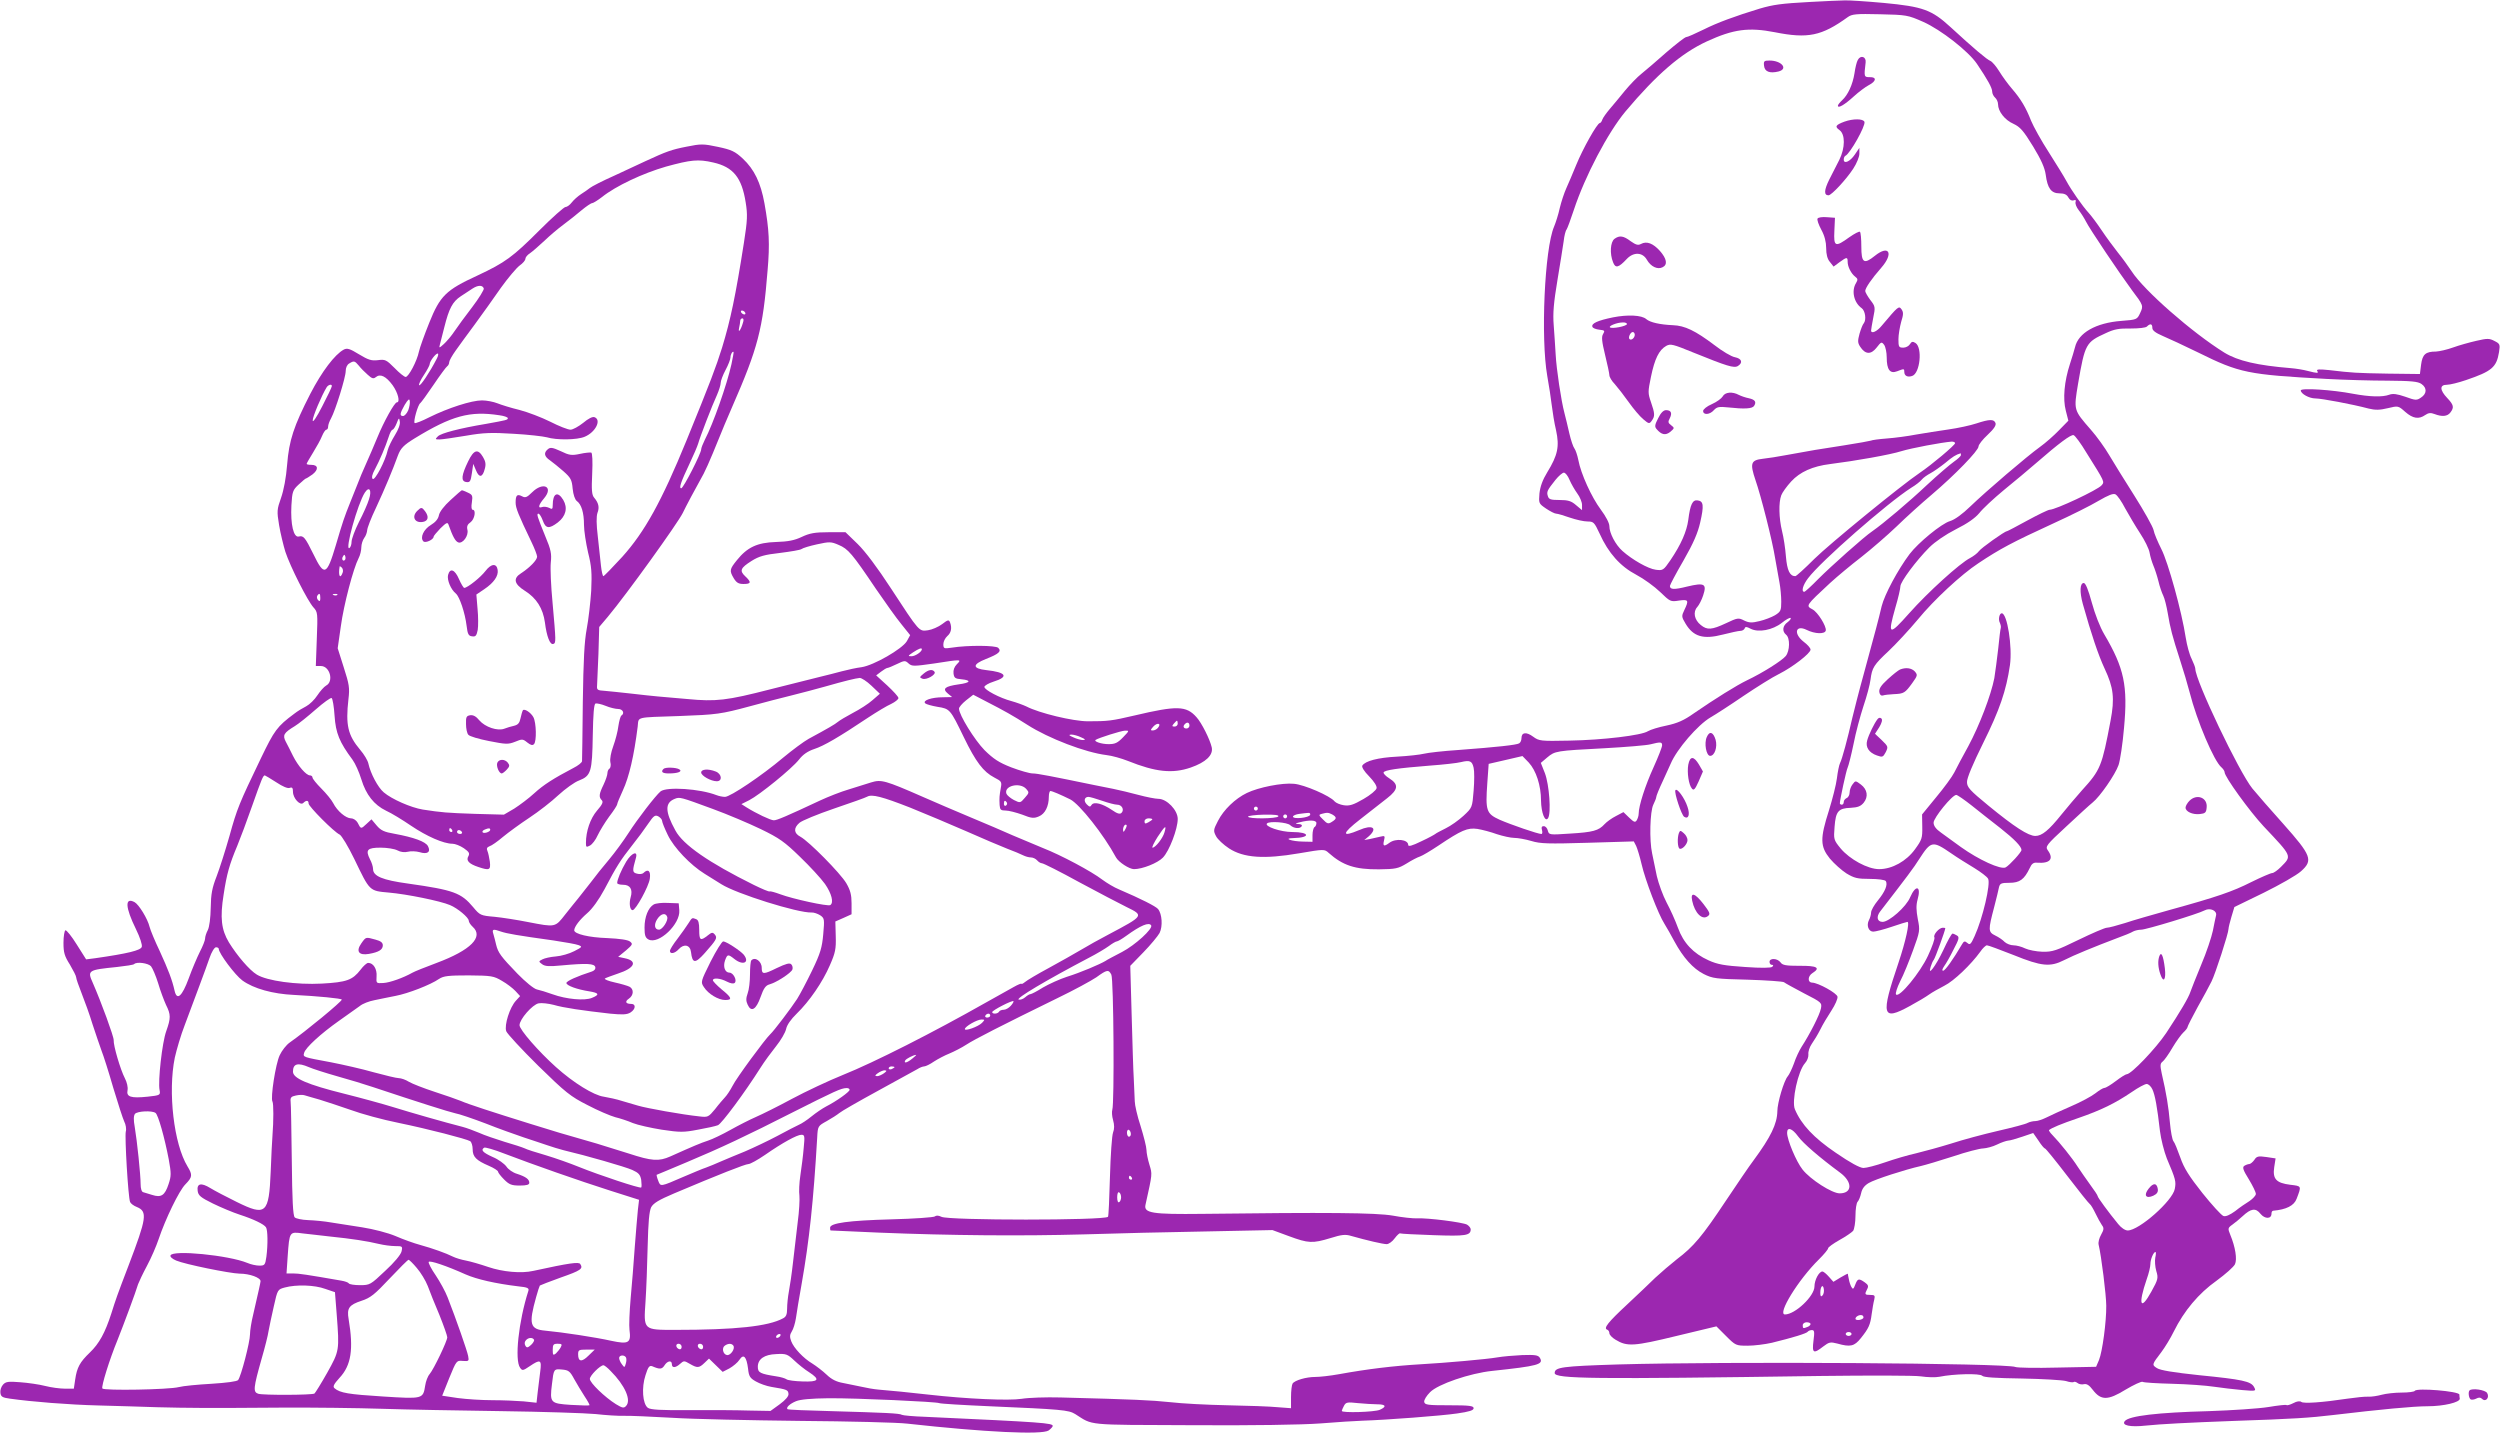 <?xml version="1.0" standalone="no"?>
<!DOCTYPE svg PUBLIC "-//W3C//DTD SVG 20010904//EN"
 "http://www.w3.org/TR/2001/REC-SVG-20010904/DTD/svg10.dtd">
<svg version="1.0" xmlns="http://www.w3.org/2000/svg"
 width="1280pt" height="734pt" viewBox="0 0 1280 734"
 preserveAspectRatio="xMidYMid meet">
<g transform="translate(0,734) scale(0.1,-0.1)"
fill="#9c27b0" stroke="none">
<path d="M9267 7330 c-149 -8 -188 -14 -257 -34 -128 -39 -217 -72 -287 -107
-43 -21 -83 -39 -90 -39 -6 0 -51 -35 -100 -77 -48 -43 -106 -92 -128 -110
-22 -17 -60 -57 -85 -87 -25 -31 -60 -73 -78 -94 -17 -20 -35 -45 -38 -54 -3
-10 -9 -18 -13 -18 -13 0 -87 -131 -121 -215 -18 -44 -41 -98 -51 -120 -10
-22 -25 -67 -33 -100 -7 -33 -21 -76 -29 -95 -49 -114 -69 -571 -35 -765 9
-49 19 -117 23 -150 4 -33 13 -91 22 -128 18 -83 9 -127 -45 -215 -24 -39 -36
-73 -40 -108 -4 -51 -4 -52 34 -78 21 -14 44 -26 52 -26 7 0 38 -9 69 -20 32
-11 72 -20 91 -20 31 0 35 -4 62 -62 45 -100 106 -168 188 -211 38 -20 93 -60
122 -88 51 -49 53 -51 96 -44 49 7 52 2 28 -48 -15 -31 -15 -35 6 -70 40 -67
91 -82 191 -56 40 10 80 19 90 19 10 0 19 6 22 13 3 9 9 9 30 -2 40 -21 113
-7 160 30 21 17 41 28 45 25 3 -4 -4 -13 -16 -22 -25 -18 -29 -46 -7 -64 21
-17 19 -83 -2 -109 -20 -24 -120 -87 -198 -124 -54 -26 -163 -94 -272 -169
-52 -37 -85 -51 -141 -63 -40 -8 -82 -21 -95 -29 -32 -21 -230 -45 -404 -48
-145 -3 -153 -2 -183 20 -35 26 -60 23 -60 -7 0 -11 -5 -23 -12 -27 -13 -8
-110 -19 -312 -34 -76 -5 -155 -14 -175 -19 -20 -5 -82 -12 -138 -15 -98 -5
-163 -22 -178 -46 -4 -7 9 -29 35 -55 25 -26 41 -50 38 -61 -2 -10 -32 -35
-67 -55 -52 -30 -71 -36 -100 -32 -20 3 -41 12 -48 20 -22 28 -156 86 -208 90
-60 6 -181 -18 -241 -47 -60 -29 -119 -86 -148 -143 -24 -46 -24 -51 -10 -78
8 -16 38 -44 67 -63 74 -48 178 -56 358 -25 129 22 130 22 152 2 72 -64 135
-85 257 -84 86 1 99 4 142 30 25 16 56 32 69 36 12 4 54 29 93 55 119 80 150
93 200 86 25 -4 70 -16 100 -27 31 -10 71 -19 89 -19 18 0 58 -7 88 -16 46
-14 87 -15 289 -9 l235 7 12 -23 c6 -13 19 -55 28 -94 19 -82 85 -255 117
-305 12 -19 35 -60 51 -90 45 -83 95 -139 150 -167 46 -23 62 -25 225 -29 97
-3 181 -9 186 -13 6 -5 52 -30 103 -57 90 -46 92 -48 86 -78 -6 -32 -58 -133
-99 -196 -12 -19 -30 -57 -39 -85 -10 -27 -24 -57 -32 -66 -19 -22 -53 -135
-53 -179 -1 -64 -34 -132 -121 -250 -23 -30 -87 -125 -144 -210 -119 -179
-164 -233 -249 -297 -33 -26 -83 -69 -111 -95 -27 -27 -92 -88 -143 -136 -98
-91 -124 -123 -103 -130 6 -2 11 -10 11 -18 0 -8 14 -23 31 -33 60 -37 95 -34
313 19 l204 49 49 -49 c49 -49 51 -50 111 -50 33 0 89 7 124 15 106 26 179 48
184 57 3 4 12 8 21 8 13 0 14 -9 8 -55 -8 -64 0 -68 50 -29 30 23 37 24 72 15
67 -19 87 -14 120 27 41 51 49 69 56 124 4 27 9 59 13 73 5 22 3 25 -20 25
-29 0 -30 3 -16 30 8 15 5 22 -12 34 -31 22 -37 20 -49 -11 -9 -24 -12 -26
-20 -12 -5 9 -11 27 -13 40 -3 13 -5 25 -5 27 -1 2 -17 -7 -38 -19 l-36 -22
-23 26 c-13 15 -28 27 -33 27 -18 0 -41 -44 -41 -77 0 -49 -99 -143 -151 -143
-41 0 68 178 174 282 26 26 47 51 47 57 0 5 26 24 58 42 31 17 63 39 70 47 6
9 12 43 12 77 0 34 5 66 11 72 6 6 14 26 18 44 5 23 17 39 39 52 32 19 187 69
267 87 22 5 96 27 164 49 68 23 138 41 155 41 17 1 49 9 71 20 22 11 47 19 56
20 9 0 41 9 73 20 l56 19 27 -39 c14 -22 29 -40 33 -40 4 0 55 -63 114 -140
58 -76 111 -142 116 -145 5 -3 18 -25 29 -48 11 -23 26 -50 33 -60 11 -14 10
-23 -4 -48 -10 -17 -16 -40 -13 -52 14 -58 39 -259 39 -312 1 -83 -20 -236
-37 -278 l-15 -35 -198 -4 c-110 -3 -206 -1 -215 3 -41 20 -1484 29 -2035 13
-286 -9 -324 -14 -324 -44 0 -30 200 -32 1360 -15 250 3 482 3 515 -2 33 -5
76 -6 95 -2 73 15 208 18 219 5 7 -8 67 -12 203 -14 106 -2 208 -8 226 -13 18
-6 36 -8 39 -5 4 3 12 1 20 -5 7 -6 22 -9 33 -6 14 3 27 -5 45 -29 42 -55 77
-55 168 1 42 25 81 43 87 40 6 -4 75 -8 153 -10 78 -2 174 -9 212 -15 39 -6
103 -13 144 -17 72 -6 73 -6 62 15 -16 30 -60 39 -281 61 -132 14 -199 25
-216 36 -27 17 -27 18 22 82 18 24 47 71 64 106 52 105 127 195 219 260 45 33
87 70 94 84 12 26 2 88 -24 151 -13 32 -13 35 11 52 14 10 37 29 52 43 43 40
67 44 92 12 22 -27 56 -27 56 1 0 8 3 14 8 15 68 6 108 26 121 62 25 66 26 64
-33 71 -72 9 -91 30 -82 90 l7 45 -47 7 c-42 6 -50 4 -62 -15 -8 -11 -20 -21
-26 -21 -6 0 -17 -4 -25 -9 -11 -7 -7 -21 23 -69 20 -33 36 -66 36 -75 0 -8
-15 -24 -32 -36 -18 -11 -52 -34 -74 -52 -28 -20 -48 -29 -60 -25 -11 4 -59
57 -108 118 -68 86 -94 127 -113 182 -14 39 -29 77 -35 83 -6 7 -14 50 -18 95
-7 80 -18 149 -42 252 -9 42 -8 51 5 61 8 6 31 38 50 71 19 32 45 68 56 78 12
11 21 23 21 27 0 4 23 50 51 101 29 51 61 111 72 133 20 40 87 247 87 269 0 7
7 35 15 62 l15 50 150 73 c83 41 169 90 191 110 63 56 54 80 -90 242 -64 71
-135 153 -159 182 -68 84 -292 553 -292 613 0 7 -9 30 -19 51 -11 21 -24 70
-30 108 -20 132 -90 386 -125 454 -18 36 -37 80 -40 98 -4 17 -48 96 -98 175
-50 79 -108 172 -129 208 -21 36 -63 95 -94 130 -89 102 -88 99 -65 237 35
203 40 211 141 257 44 21 69 25 127 24 44 0 78 4 84 10 17 17 28 15 28 -7 0
-13 16 -25 53 -41 28 -12 111 -50 182 -85 212 -105 254 -113 655 -135 91 -5
233 -9 315 -9 119 -1 155 -4 173 -17 29 -20 28 -50 -3 -70 -22 -15 -28 -14
-81 5 -41 14 -62 17 -81 10 -35 -13 -100 -11 -186 5 -103 20 -267 31 -267 17
0 -17 43 -41 75 -41 31 0 191 -30 273 -52 33 -8 56 -8 97 2 54 13 54 13 90
-19 39 -34 69 -39 102 -16 16 11 28 13 48 5 39 -15 66 -12 81 8 20 26 17 39
-16 74 -39 41 -40 68 -2 68 16 0 60 11 98 24 132 45 156 65 169 143 6 39 5 43
-23 57 -26 14 -37 14 -93 1 -35 -8 -89 -23 -119 -34 -30 -11 -70 -20 -88 -21
-53 0 -69 -14 -76 -67 l-6 -48 -163 2 c-166 3 -182 4 -301 18 -50 5 -67 5 -62
-4 9 -13 2 -13 -49 0 -22 6 -60 12 -85 14 -172 14 -272 37 -342 80 -164 102
-411 318 -474 416 -16 24 -47 67 -69 94 -22 28 -60 79 -84 115 -24 36 -54 76
-67 90 -32 35 -90 118 -114 163 -11 21 -52 87 -90 147 -39 60 -79 133 -91 162
-26 67 -53 112 -98 164 -20 23 -49 63 -65 89 -16 26 -36 49 -45 53 -17 6 -89
67 -204 173 -97 89 -141 105 -342 124 -88 8 -178 14 -200 13 -22 0 -102 -4
-178 -8z m580 -102 c90 -40 231 -150 275 -215 54 -80 78 -123 78 -142 0 -10 7
-24 15 -31 8 -7 15 -22 15 -34 0 -36 35 -81 79 -100 34 -16 51 -35 100 -115
42 -69 60 -110 65 -145 9 -70 28 -96 71 -96 24 0 37 -6 45 -21 7 -13 17 -18
27 -15 10 4 13 2 10 -8 -3 -8 4 -27 16 -42 12 -15 29 -42 37 -58 18 -37 173
-267 235 -351 60 -79 60 -81 42 -119 -15 -32 -17 -33 -96 -39 -130 -10 -220
-61 -237 -135 -4 -15 -15 -53 -26 -86 -29 -89 -37 -178 -21 -239 l13 -51 -48
-49 c-26 -27 -69 -65 -97 -85 -68 -49 -275 -226 -356 -304 -41 -40 -81 -69
-105 -76 -44 -13 -163 -111 -207 -169 -60 -80 -128 -207 -143 -267 -17 -73
-30 -120 -90 -341 -26 -93 -52 -197 -60 -230 -24 -106 -53 -214 -63 -232 -5
-10 -12 -45 -16 -78 -4 -33 -23 -107 -41 -165 -46 -144 -45 -184 5 -246 22
-26 60 -60 85 -76 40 -24 56 -28 120 -28 42 0 78 -5 81 -11 12 -18 -4 -55 -40
-99 -19 -23 -35 -51 -35 -62 0 -10 -5 -28 -11 -39 -14 -27 -2 -59 22 -59 11 0
54 11 95 25 41 14 77 25 80 25 13 0 -9 -100 -46 -210 -92 -271 -84 -299 58
-221 39 21 84 48 99 59 15 11 51 31 78 45 49 24 137 109 184 174 12 18 28 33
34 33 7 0 68 -23 137 -50 143 -58 187 -62 258 -26 51 26 156 69 267 111 39 14
78 30 87 36 10 5 28 9 41 9 25 0 292 81 325 99 28 15 65 -2 58 -27 -2 -9 -10
-44 -16 -77 -7 -33 -33 -112 -60 -175 -26 -63 -51 -126 -55 -138 -9 -29 -52
-102 -124 -211 -53 -79 -179 -211 -202 -211 -6 0 -31 -16 -56 -35 -25 -19 -51
-35 -58 -35 -7 0 -28 -13 -47 -28 -19 -15 -75 -45 -124 -66 -49 -21 -105 -47
-125 -57 -20 -10 -46 -19 -58 -19 -12 0 -29 -4 -39 -9 -9 -6 -78 -24 -152 -41
-74 -17 -182 -46 -240 -65 -58 -18 -139 -40 -180 -50 -41 -9 -112 -30 -158
-46 -46 -16 -96 -29 -111 -29 -18 0 -68 27 -142 78 -112 76 -176 144 -209 222
-18 41 16 198 52 237 11 12 18 31 17 45 -2 13 6 37 17 53 12 17 32 50 44 74
12 25 38 68 57 97 19 29 33 61 31 71 -3 18 -98 71 -130 72 -24 1 -23 33 2 49
43 27 23 38 -66 37 -70 0 -88 3 -98 18 -16 21 -56 23 -56 2 0 -8 5 -15 12 -15
8 0 9 -3 2 -10 -6 -6 -55 -7 -139 -1 -105 7 -141 13 -187 34 -78 35 -129 89
-157 167 -13 36 -39 94 -58 129 -19 36 -41 97 -50 135 -8 39 -19 91 -24 116
-15 67 -11 216 6 250 8 16 15 34 15 39 0 6 15 43 34 83 18 40 36 80 40 88 31
74 139 199 204 237 26 15 102 64 169 110 67 45 148 96 181 112 70 35 162 106
162 125 0 8 -16 26 -35 40 -54 42 -42 89 15 61 42 -21 94 -23 98 -3 4 21 -41
94 -68 108 -35 19 -36 18 90 135 36 33 108 93 160 133 52 41 133 111 180 156
47 46 128 119 180 163 119 101 240 226 240 247 0 9 21 36 47 60 32 30 44 48
40 60 -8 21 -31 20 -98 -2 -30 -10 -94 -24 -144 -31 -49 -7 -124 -19 -165 -26
-41 -8 -108 -17 -149 -20 -40 -3 -77 -8 -82 -11 -5 -2 -66 -13 -136 -24 -126
-19 -172 -27 -303 -51 -36 -7 -87 -15 -115 -18 -61 -7 -66 -23 -37 -109 28
-80 87 -312 101 -402 7 -41 17 -97 22 -123 5 -26 9 -70 9 -98 0 -45 -3 -51
-32 -69 -17 -10 -53 -24 -79 -30 -40 -10 -54 -9 -79 3 -29 15 -34 14 -93 -14
-73 -34 -96 -36 -129 -9 -33 26 -41 67 -18 92 9 10 23 37 30 59 20 60 7 67
-81 46 -68 -17 -89 -16 -89 3 0 5 31 64 70 131 51 89 73 141 85 194 20 88 17
109 -13 113 -26 4 -38 -20 -48 -100 -8 -59 -37 -126 -92 -207 -35 -51 -38 -53
-75 -48 -39 5 -121 52 -170 96 -36 32 -67 92 -67 127 0 16 -18 50 -44 85 -47
63 -102 183 -115 254 -5 25 -14 51 -20 59 -6 7 -18 42 -26 77 -8 35 -19 82
-25 104 -17 64 -41 224 -45 300 -2 39 -7 106 -10 150 -5 61 0 116 19 230 14
83 28 173 32 200 3 28 10 55 15 60 4 6 21 51 37 100 57 173 174 396 265 505
159 189 284 297 416 358 137 63 214 73 348 47 170 -34 240 -19 373 77 22 16
43 18 165 15 136 -3 143 -4 222 -39z m835 -2205 c96 -153 94 -149 78 -168 -19
-23 -236 -125 -266 -125 -7 0 -59 -25 -114 -55 -55 -30 -102 -55 -105 -55 -11
0 -132 -86 -143 -102 -7 -10 -28 -26 -45 -35 -53 -27 -216 -175 -312 -283
-104 -117 -111 -114 -71 28 15 50 26 99 26 110 0 23 81 132 148 199 29 29 83
66 136 93 60 30 98 57 120 83 17 22 74 75 126 118 52 42 127 105 165 138 116
101 179 148 192 143 7 -2 37 -42 65 -89z m-672 48 c0 -10 -120 -111 -181 -152
-95 -64 -462 -364 -540 -441 -49 -49 -92 -88 -97 -88 -28 0 -42 29 -48 100 -3
41 -12 100 -20 131 -16 66 -18 146 -4 183 5 14 28 46 51 71 45 49 110 78 199
89 128 16 309 48 365 66 52 16 207 45 258 49 9 0 17 -3 17 -8z m30 -61 c0 -5
-16 -20 -36 -34 -20 -14 -82 -67 -138 -119 -91 -86 -225 -199 -280 -237 -42
-28 -212 -180 -276 -244 -35 -36 -68 -66 -72 -66 -17 0 -7 35 19 69 65 87 408
387 529 464 22 13 46 32 53 41 8 10 28 24 45 33 17 9 51 33 76 53 38 32 54 42
78 49 1 1 2 -3 2 -9z m-2004 -127 c9 -21 27 -52 40 -70 13 -17 24 -44 24 -58
l0 -27 -31 26 c-24 21 -41 26 -84 26 -45 0 -55 3 -60 20 -7 22 -4 29 39 83 16
20 36 37 43 37 8 0 21 -17 29 -37z m2845 -146 c19 -34 53 -92 76 -127 24 -36
46 -81 49 -100 3 -19 12 -48 19 -65 7 -16 19 -52 26 -80 6 -27 18 -61 25 -75
7 -14 17 -55 23 -90 13 -78 23 -116 63 -240 17 -52 39 -126 49 -165 37 -146
125 -353 163 -384 9 -8 16 -19 16 -25 0 -23 128 -200 200 -277 148 -157 145
-150 88 -208 -17 -17 -37 -31 -44 -31 -8 0 -56 -21 -107 -46 -97 -49 -175 -76
-422 -144 -82 -23 -184 -52 -225 -66 -42 -13 -83 -24 -93 -24 -10 0 -75 -28
-145 -62 -113 -55 -133 -62 -184 -61 -32 1 -72 9 -89 17 -18 9 -45 16 -60 16
-15 0 -35 8 -45 17 -9 10 -31 25 -48 33 -37 18 -37 28 -6 145 11 44 23 90 25
103 5 19 12 22 53 22 53 0 76 17 104 75 10 23 20 30 38 28 66 -5 87 19 55 63
-14 20 -9 27 95 123 60 56 120 111 134 122 37 29 116 143 133 192 8 23 21 108
28 190 20 216 1 306 -101 479 -22 37 -48 104 -64 163 -18 66 -32 100 -41 100
-20 0 -22 -45 -5 -107 44 -157 79 -261 112 -332 45 -96 52 -151 30 -266 -44
-233 -51 -252 -146 -356 -30 -34 -77 -89 -105 -124 -65 -81 -100 -110 -134
-110 -36 0 -107 46 -240 155 -95 78 -110 94 -110 121 -1 19 30 93 83 200 84
169 118 268 137 399 13 93 -14 265 -42 265 -12 0 -19 -31 -10 -48 4 -9 7 -21
5 -27 -2 -5 -8 -53 -13 -105 -6 -52 -15 -121 -20 -152 -17 -87 -76 -242 -133
-348 -29 -52 -61 -113 -72 -135 -11 -22 -53 -79 -93 -127 l-72 -88 1 -63 c1
-58 -2 -67 -37 -115 -44 -61 -117 -102 -184 -102 -58 0 -150 50 -197 106 -36
44 -36 47 -31 111 6 79 19 95 83 97 36 2 51 8 66 26 25 31 19 68 -14 93 -28
21 -28 21 -43 1 -8 -10 -15 -29 -15 -42 0 -12 -7 -25 -15 -28 -8 -4 -15 -12
-15 -20 0 -8 -4 -14 -10 -14 -5 0 -10 3 -10 7 0 17 33 170 40 183 4 8 18 62
30 120 11 58 35 146 51 195 17 50 33 110 36 135 8 62 17 76 93 147 37 35 105
108 150 162 81 99 222 230 309 287 111 74 173 107 386 205 88 40 192 92 230
115 50 29 75 39 86 33 10 -5 32 -37 50 -72z m-2371 -1213 c0 -9 -20 -60 -44
-113 -42 -92 -76 -197 -76 -237 0 -11 -5 -26 -10 -34 -8 -12 -14 -10 -38 13
l-30 29 -38 -20 c-22 -11 -48 -30 -59 -42 -30 -33 -59 -41 -177 -48 -105 -7
-107 -7 -113 15 -3 13 -12 23 -21 23 -11 0 -13 -6 -9 -20 3 -11 2 -20 -3 -20
-18 0 -157 48 -214 73 -68 31 -73 46 -63 187 l7 99 87 20 86 20 32 -33 c38
-41 63 -118 63 -195 1 -63 21 -113 36 -90 17 26 6 172 -16 230 l-21 53 33 28
c40 33 43 34 293 47 110 6 216 15 235 20 52 13 60 13 60 -5z m-965 -115 c4
-16 4 -69 0 -117 -7 -87 -7 -87 -52 -129 -25 -23 -66 -52 -91 -64 -26 -13 -49
-25 -52 -28 -3 -3 -35 -21 -72 -38 -49 -24 -68 -29 -68 -19 0 28 -64 35 -96
11 -28 -21 -35 -18 -28 11 6 25 5 26 -20 20 -14 -3 -38 -9 -53 -12 l-28 -5 23
19 c48 43 19 62 -49 32 -92 -39 -90 -19 5 55 49 39 112 87 138 108 58 45 60
71 11 102 -18 11 -31 25 -29 30 3 12 72 22 236 35 69 5 141 13 160 18 46 11
57 6 65 -29z m2551 -194 c38 -31 104 -82 146 -115 71 -56 108 -94 108 -112 0
-11 -61 -78 -81 -89 -25 -13 -138 39 -229 104 -36 26 -82 59 -102 74 -26 18
-38 35 -38 51 0 25 95 142 116 142 6 0 42 -25 80 -55z m-3656 -15 c0 -5 -4
-10 -10 -10 -5 0 -10 5 -10 10 0 6 5 10 10 10 6 0 10 -4 10 -10z m268 -32 c-5
-15 -88 -24 -88 -9 0 5 15 12 33 14 17 2 38 5 45 5 8 1 12 -4 10 -10z m113 2
c24 -14 24 -22 -2 -38 -18 -12 -24 -10 -45 12 -23 22 -23 25 -7 29 30 8 33 7
54 -3z m-276 -10 c-7 -12 -155 -14 -155 -1 0 4 36 9 81 10 54 1 79 -2 74 -9z
m45 0 c0 -5 -4 -10 -10 -10 -5 0 -10 5 -10 10 0 6 5 10 10 10 6 0 10 -4 10
-10z m150 -34 c0 -8 -4 -18 -10 -21 -5 -3 -10 -22 -10 -41 l0 -34 -47 1 c-61
1 -106 17 -51 18 90 2 85 31 -5 31 -60 0 -145 29 -130 44 13 13 104 6 119 -9
18 -17 50 -20 59 -5 3 6 -4 11 -17 11 -19 1 -18 3 7 9 51 13 85 11 85 -4z
m3250 -155 c30 -21 83 -54 118 -75 34 -21 66 -45 71 -55 14 -25 -27 -202 -69
-294 -19 -42 -24 -47 -37 -35 -13 11 -18 10 -27 -6 -47 -80 -87 -136 -97 -136
-7 0 -5 8 5 23 9 12 31 50 48 85 28 53 31 64 18 72 -8 5 -19 10 -23 10 -5 0
-26 -38 -47 -84 -40 -84 -82 -139 -65 -86 4 14 11 30 16 36 7 8 59 151 59 162
0 1 -6 2 -13 2 -19 0 -50 -36 -43 -49 4 -5 -11 -48 -33 -95 -40 -86 -146 -215
-163 -198 -5 5 5 35 21 68 17 32 46 104 66 159 35 96 36 101 24 160 -8 44 -9
70 -1 99 20 70 -9 79 -38 12 -20 -49 -108 -126 -141 -126 -28 0 -34 26 -12 54
136 176 173 225 199 267 61 94 68 96 164 30z m1030 -1208 c14 -30 25 -91 39
-214 5 -41 21 -104 35 -140 46 -108 48 -118 41 -156 -11 -61 -183 -213 -241
-213 -13 0 -33 13 -49 33 -50 61 -105 136 -105 143 0 4 -17 30 -38 58 -20 28
-49 69 -64 92 -27 43 -92 124 -129 162 -12 12 -20 24 -18 26 13 11 60 31 151
62 116 40 187 75 273 133 33 23 67 41 76 41 9 0 22 -12 29 -27z m-1814 -241
c25 -35 111 -109 214 -185 66 -48 65 -107 -1 -107 -39 0 -150 71 -190 122 -32
40 -79 152 -79 188 0 32 26 23 56 -18z m1829 -621 c-3 -16 -1 -47 5 -68 11
-36 10 -43 -25 -106 -56 -102 -69 -68 -24 63 11 30 19 65 19 78 0 24 16 62 26
62 3 0 3 -13 -1 -29z m-1704 -194 c-8 -8 -11 -4 -11 14 0 33 14 47 18 19 2
-12 -1 -27 -7 -33z m210 -112 c0 -13 -41 -19 -41 -7 0 11 20 22 33 18 5 -1 8
-6 8 -11z m-271 -34 c0 -5 -7 -12 -16 -15 -22 -9 -24 -8 -24 9 0 8 9 15 20 15
11 0 20 -4 20 -9z m210 -51 c0 -5 -7 -10 -15 -10 -8 0 -15 5 -15 10 0 6 7 10
15 10 8 0 15 -4 15 -10z"/>
<path d="M9512 7033 c-6 -10 -13 -40 -17 -68 -9 -57 -33 -111 -64 -139 -12
-11 -21 -23 -21 -27 0 -16 35 5 81 47 25 23 60 49 77 58 39 20 42 42 5 41 -29
0 -30 1 -21 75 4 30 -26 40 -40 13z"/>
<path d="M9032 7003 c3 -30 29 -40 74 -29 51 13 16 56 -46 56 -28 0 -31 -3
-28 -27z"/>
<path d="M9443 6717 c-45 -17 -50 -25 -25 -43 30 -21 30 -91 -1 -153 -13 -25
-36 -71 -52 -102 -26 -53 -27 -79 -3 -79 15 0 90 80 127 137 17 26 31 60 31
76 l0 30 -23 -34 c-24 -36 -57 -51 -57 -26 0 9 4 17 8 19 24 10 105 155 98
174 -6 17 -59 17 -103 1z"/>
<path d="M9306 6221 c-4 -5 5 -31 19 -57 17 -31 25 -63 25 -94 0 -32 6 -56 19
-71 l19 -24 31 23 c37 27 41 27 41 1 0 -25 18 -60 39 -76 13 -10 14 -15 4 -32
-25 -40 -11 -101 29 -129 18 -13 25 -60 10 -78 -5 -5 -14 -28 -21 -52 -10 -37
-10 -47 3 -67 26 -40 55 -42 84 -5 24 31 26 31 39 14 7 -10 13 -39 13 -64 0
-63 17 -85 53 -71 36 14 37 14 37 -3 0 -20 16 -29 40 -21 41 13 54 146 17 169
-14 9 -20 7 -28 -6 -6 -10 -21 -18 -34 -18 -23 0 -25 4 -25 43 0 23 7 63 14
89 12 38 12 49 2 64 -14 19 -16 18 -101 -83 -25 -31 -55 -44 -55 -25 0 5 5 34
11 65 11 54 11 58 -15 91 -14 19 -26 40 -26 46 0 15 32 62 82 119 65 74 40
120 -33 61 -56 -45 -69 -36 -69 48 0 38 -3 72 -7 75 -3 4 -28 -9 -55 -28 -72
-52 -80 -49 -76 33 l3 67 -42 3 c-22 2 -44 -1 -47 -7z"/>
<path d="M8266 6117 c-21 -16 -25 -76 -7 -120 12 -32 28 -28 70 17 35 37 81
35 103 -4 20 -35 55 -52 81 -38 26 13 21 43 -14 83 -35 39 -68 52 -97 36 -15
-8 -26 -5 -53 14 -37 28 -57 31 -83 12z"/>
<path d="M8258 5715 c-78 -16 -111 -31 -105 -48 2 -7 18 -13 35 -15 28 -3 30
-5 20 -22 -9 -14 -7 -37 10 -107 12 -49 22 -96 22 -104 0 -9 12 -30 28 -46 15
-17 47 -58 71 -92 24 -34 57 -73 74 -87 29 -25 32 -25 44 -8 17 23 16 37 -4
95 -16 46 -16 53 0 130 19 92 41 137 78 158 22 12 34 9 139 -34 173 -70 208
-81 228 -69 27 17 20 38 -15 45 -18 3 -65 31 -105 62 -98 74 -152 100 -213
102 -66 3 -116 14 -136 31 -23 21 -96 24 -171 9z m72 -34 c0 -11 -78 -26 -87
-17 -8 7 36 25 65 25 12 1 22 -3 22 -8z m40 -55 c0 -16 -18 -31 -27 -22 -8 8
5 36 17 36 5 0 10 -6 10 -14z"/>
<path d="M8820 5310 c-6 -10 -30 -28 -55 -39 -26 -11 -45 -27 -45 -35 0 -22
34 -20 55 4 16 17 26 19 74 14 82 -9 123 -7 132 8 13 20 5 32 -27 39 -16 3
-39 11 -51 17 -33 18 -71 15 -83 -8z"/>
<path d="M8490 5199 c-17 -33 -19 -43 -9 -55 25 -30 46 -35 71 -15 22 19 22
20 4 34 -15 11 -17 17 -7 35 14 27 7 42 -19 42 -13 0 -27 -14 -40 -41z"/>
<path d="M8739 3567 c-15 -32 -3 -97 17 -97 23 0 38 45 28 82 -12 40 -31 47
-45 15z"/>
<path d="M8644 3425 c-7 -40 2 -104 19 -123 9 -11 16 -3 34 37 l22 51 -20 35
c-27 45 -46 45 -55 0z"/>
<path d="M8578 3294 c-7 -12 31 -127 45 -136 22 -14 31 11 17 51 -14 44 -54
99 -62 85z"/>
<path d="M8596 3075 c-9 -25 -7 -73 3 -80 13 -7 41 23 41 44 0 10 -8 26 -19
35 -17 15 -19 15 -25 1z"/>
<path d="M8664 2728 c13 -63 52 -102 81 -78 13 10 9 19 -23 61 -44 57 -68 64
-58 17z"/>
<path d="M11056 2445 c-9 -25 -7 -58 5 -93 16 -48 30 -28 23 31 -8 64 -18 87
-28 62z"/>
<path d="M9728 3912 c-9 -4 -37 -26 -63 -50 -34 -31 -45 -48 -43 -65 2 -14 9
-20 18 -18 8 3 34 6 57 7 51 2 57 6 94 57 27 38 28 41 13 59 -17 18 -46 22
-76 10z"/>
<path d="M9613 3658 c-16 -20 -45 -79 -53 -109 -10 -34 9 -63 50 -77 28 -10
31 -9 45 17 13 27 13 29 -20 61 l-35 33 22 34 c13 22 17 38 11 44 -6 6 -14 5
-20 -3z"/>
<path d="M11210 3240 c-11 -11 -20 -27 -20 -35 0 -20 35 -37 73 -33 27 3 33 7
35 33 6 51 -50 73 -88 35z"/>
<path d="M11001 1254 c-27 -34 -14 -53 24 -36 19 9 25 19 23 34 -5 32 -23 33
-47 2z"/>
<path d="M3515 6589 c-77 -15 -104 -25 -210 -74 -27 -13 -99 -46 -159 -74 -61
-27 -117 -56 -125 -63 -9 -7 -30 -22 -46 -32 -17 -11 -38 -30 -48 -43 -10 -13
-24 -23 -32 -23 -7 0 -67 -53 -132 -118 -138 -138 -176 -166 -319 -233 -161
-74 -191 -104 -246 -241 -25 -62 -49 -129 -53 -148 -10 -49 -53 -130 -68 -130
-7 0 -33 21 -57 46 -42 42 -48 45 -85 40 -33 -4 -49 1 -97 30 -47 29 -61 33
-78 24 -46 -25 -112 -112 -171 -226 -85 -166 -109 -238 -119 -364 -5 -65 -17
-129 -31 -169 -21 -59 -22 -68 -10 -140 7 -42 22 -103 32 -136 25 -76 114
-252 144 -285 22 -24 22 -30 17 -162 l-5 -138 26 0 c46 0 67 -79 27 -100 -11
-6 -31 -29 -45 -50 -14 -22 -40 -47 -57 -56 -18 -9 -46 -26 -61 -38 -89 -66
-102 -85 -171 -228 -112 -233 -122 -257 -161 -398 -21 -74 -51 -168 -66 -207
-23 -59 -29 -90 -30 -160 -1 -53 -7 -99 -15 -115 -8 -15 -14 -34 -14 -44 0 -9
-12 -39 -27 -68 -14 -28 -40 -89 -57 -136 -34 -92 -60 -115 -72 -63 -12 55
-33 109 -76 203 -25 52 -48 108 -52 124 -10 42 -55 115 -77 127 -51 27 -48
-26 7 -138 21 -43 33 -80 30 -91 -6 -18 -71 -34 -238 -58 l-47 -6 -48 76 c-26
42 -52 74 -58 73 -5 -2 -10 -31 -10 -64 0 -50 5 -68 33 -112 17 -29 32 -58 32
-65 0 -7 13 -44 28 -82 15 -38 41 -109 56 -159 16 -49 37 -110 46 -135 10 -25
37 -110 60 -190 24 -80 49 -157 56 -172 8 -15 12 -39 8 -52 -6 -26 12 -335 22
-360 3 -8 19 -20 35 -26 55 -23 50 -56 -43 -300 -60 -157 -64 -169 -88 -245
-32 -99 -62 -154 -110 -200 -51 -49 -66 -76 -75 -138 l-7 -47 -45 0 c-25 0
-71 6 -102 14 -31 8 -88 16 -128 19 -61 5 -74 3 -88 -13 -9 -10 -15 -29 -13
-41 2 -20 11 -25 48 -30 113 -16 299 -31 455 -35 94 -3 229 -6 300 -9 157 -4
252 -5 635 -2 162 1 394 -2 515 -6 121 -4 396 -9 610 -12 215 -3 433 -10 485
-15 52 -6 118 -10 145 -9 28 1 138 -4 245 -10 107 -7 402 -13 655 -16 253 -2
501 -8 550 -14 398 -44 690 -58 724 -35 11 8 21 19 21 23 0 15 -47 19 -654 47
-60 2 -113 7 -118 10 -12 8 -87 11 -362 19 -121 3 -222 7 -224 10 -9 8 12 28
44 41 22 9 77 14 166 15 147 1 554 -18 567 -25 5 -3 120 -10 257 -16 370 -16
405 -19 439 -40 94 -59 45 -55 595 -57 310 -2 565 2 660 9 85 7 182 13 215 14
125 4 403 25 485 37 63 9 85 16 85 27 0 12 -21 15 -125 15 -110 0 -125 2 -128
17 -2 10 12 32 30 50 40 41 204 97 318 109 235 25 265 33 244 67 -9 14 -24 16
-90 14 -43 -2 -101 -7 -129 -12 -51 -9 -264 -28 -390 -35 -138 -8 -271 -24
-420 -51 -44 -8 -98 -14 -121 -14 -46 0 -105 -17 -116 -34 -4 -6 -8 -37 -8
-69 l0 -57 -67 5 c-38 4 -153 8 -258 10 -104 2 -237 9 -295 16 -97 10 -177 14
-560 24 -74 2 -164 -1 -200 -7 -65 -10 -277 -1 -480 22 -99 11 -186 20 -250
25 -25 2 -65 9 -90 15 -25 5 -67 14 -93 19 -34 6 -59 18 -85 43 -20 19 -53 44
-72 56 -46 27 -96 80 -109 115 -8 21 -8 33 3 50 8 12 17 42 21 67 3 25 17 106
30 180 38 216 60 419 79 745 3 60 4 60 49 85 25 14 53 32 64 41 10 9 99 60
198 114 99 54 190 104 202 111 12 8 28 14 35 14 7 0 30 11 50 25 20 13 56 32
79 41 24 10 63 30 86 45 43 28 178 97 468 239 83 40 171 88 198 106 55 40 63
41 77 14 12 -22 16 -663 5 -692 -3 -9 -2 -33 4 -53 7 -25 7 -45 0 -63 -6 -15
-13 -117 -16 -227 -3 -110 -7 -202 -10 -205 -18 -19 -818 -19 -853 0 -14 7
-26 8 -33 2 -7 -5 -106 -12 -222 -15 -221 -6 -315 -19 -315 -43 0 -8 1 -14 3
-14 1 0 112 -5 247 -11 368 -15 732 -18 1050 -9 157 5 438 12 625 15 l340 7
84 -31 c100 -37 121 -38 213 -10 57 18 77 20 106 11 81 -23 163 -42 182 -42
10 0 29 13 41 30 12 16 25 28 28 25 4 -2 80 -6 170 -9 165 -6 191 -2 191 30 0
7 -9 18 -19 24 -23 12 -201 35 -255 32 -21 -1 -77 5 -125 14 -87 15 -337 17
-976 9 -257 -3 -300 4 -290 47 36 162 35 155 20 205 -8 26 -15 60 -15 75 0 15
-14 70 -30 122 -17 51 -30 109 -30 127 -1 19 -3 70 -5 114 -3 44 -7 193 -11
330 l-7 250 67 69 c37 38 74 83 83 99 17 34 13 98 -8 123 -12 14 -87 52 -199
100 -25 10 -63 33 -86 50 -56 43 -212 126 -304 162 -41 17 -111 46 -155 65
-44 20 -141 61 -215 92 -74 31 -184 78 -245 105 -194 85 -213 90 -265 74 -25
-8 -76 -24 -115 -36 -38 -11 -104 -37 -145 -56 -173 -81 -222 -102 -238 -102
-16 0 -90 35 -141 67 l-25 16 40 20 c53 27 218 161 255 208 20 26 45 43 78 54
49 16 125 60 276 161 44 29 97 61 118 70 20 10 37 23 37 30 0 7 -26 35 -57 64
l-57 52 25 19 c13 10 28 19 32 19 4 0 27 9 49 20 39 19 43 19 60 3 17 -15 26
-15 131 0 141 22 142 22 116 -4 -13 -13 -19 -30 -17 -47 3 -23 8 -27 41 -30
53 -5 46 -18 -15 -26 -70 -10 -85 -22 -55 -47 l22 -18 -47 -1 c-57 0 -106 -16
-91 -31 5 -5 34 -13 63 -18 64 -10 65 -12 135 -156 61 -126 100 -177 156 -206
37 -19 39 -22 33 -54 -7 -40 -8 -49 -6 -87 2 -24 6 -28 31 -28 16 0 54 -10 85
-21 47 -19 60 -20 85 -9 32 13 51 52 51 101 0 16 4 29 8 29 9 0 51 -18 102
-43 47 -24 171 -180 234 -297 13 -24 68 -60 92 -60 43 0 121 31 148 59 33 34
76 147 76 198 0 45 -56 103 -99 103 -15 0 -61 9 -102 20 -41 11 -99 25 -129
31 -30 6 -73 15 -95 19 -223 46 -294 60 -318 60 -15 0 -64 14 -109 31 -64 25
-91 43 -137 88 -51 52 -131 181 -131 213 0 7 16 26 36 42 l37 29 71 -37 c86
-44 134 -71 206 -117 109 -70 298 -142 405 -155 28 -3 77 -17 110 -30 142 -57
228 -66 321 -34 78 27 117 64 108 104 -9 40 -52 126 -78 154 -52 59 -100 60
-316 9 -120 -28 -137 -30 -240 -30 -76 0 -250 42 -315 76 -17 8 -50 20 -75 27
-61 16 -140 58 -140 73 0 6 21 19 47 27 80 25 65 48 -37 59 -72 8 -73 29 -2
57 66 26 81 39 63 57 -13 13 -156 14 -238 1 -40 -6 -43 -5 -43 18 0 13 9 31
20 41 20 17 25 42 14 71 -6 14 -11 13 -41 -10 -19 -14 -51 -28 -72 -31 -46 -6
-42 -11 -191 217 -67 103 -130 187 -169 225 l-62 60 -87 0 c-70 0 -97 -5 -137
-24 -38 -18 -70 -24 -132 -26 -96 -3 -147 -27 -200 -93 -38 -47 -39 -54 -16
-93 14 -23 25 -29 50 -29 39 0 41 9 9 39 -31 29 -25 43 32 79 38 24 66 32 146
41 55 7 104 15 110 20 6 5 42 16 79 24 64 14 72 14 111 -3 48 -20 69 -44 190
-224 48 -70 107 -153 132 -183 l44 -55 -17 -31 c-24 -40 -170 -124 -232 -133
-25 -3 -71 -13 -101 -21 -30 -8 -80 -21 -110 -28 -30 -8 -145 -36 -255 -64
-225 -58 -279 -64 -426 -50 -57 5 -124 11 -149 13 -25 2 -88 9 -140 15 -52 6
-113 12 -135 14 -36 2 -40 5 -38 27 1 14 4 87 7 162 l4 138 44 52 c97 116 358
479 384 532 13 28 64 124 107 201 9 17 30 64 47 105 59 145 68 166 98 235 133
304 158 399 182 700 12 138 8 210 -16 344 -19 105 -52 174 -111 229 -40 37
-57 45 -127 60 -75 16 -87 16 -161 1z m137 -81 c102 -23 146 -77 166 -205 10
-62 9 -90 -9 -205 -43 -275 -69 -397 -112 -538 -32 -102 -58 -171 -182 -475
-128 -313 -214 -468 -329 -596 -50 -54 -93 -99 -97 -99 -3 0 -9 24 -12 53 -3
28 -10 95 -16 148 -8 65 -8 105 -2 123 11 28 6 51 -17 78 -12 14 -14 39 -10
122 3 64 1 107 -5 109 -5 1 -32 -1 -58 -7 -42 -9 -55 -7 -98 14 -42 19 -53 21
-66 10 -22 -18 -19 -37 11 -57 14 -10 45 -35 69 -56 37 -33 43 -43 47 -89 3
-31 12 -56 21 -63 24 -17 37 -60 37 -122 0 -30 10 -94 21 -142 18 -71 20 -105
16 -196 -4 -60 -14 -148 -23 -195 -12 -64 -17 -158 -20 -375 -2 -159 -3 -296
-4 -302 0 -7 -20 -23 -44 -35 -101 -53 -153 -86 -200 -129 -28 -26 -75 -61
-103 -79 l-53 -31 -147 4 c-146 5 -170 7 -268 22 -61 10 -159 53 -200 88 -30
25 -68 97 -79 148 -3 15 -22 47 -42 70 -63 75 -75 126 -60 259 7 58 4 76 -24
163 l-31 98 16 112 c15 111 64 297 91 349 8 15 14 40 14 56 0 15 7 37 15 48 8
10 14 28 15 39 0 11 20 63 45 115 46 99 86 195 112 267 14 38 30 54 85 88 191
117 284 142 434 119 24 -3 44 -10 44 -15 0 -9 -5 -10 -110 -29 -138 -23 -232
-48 -248 -64 -15 -15 -14 -16 8 -16 14 0 75 9 135 19 92 16 132 17 245 10 74
-4 151 -13 170 -18 49 -15 155 -14 194 3 55 23 87 86 50 100 -10 4 -32 -7 -58
-29 -24 -19 -53 -35 -65 -35 -13 0 -59 18 -104 41 -44 22 -115 49 -157 60 -42
10 -93 26 -113 34 -20 8 -56 15 -79 15 -54 0 -174 -39 -269 -86 -39 -20 -73
-33 -76 -30 -8 7 17 95 29 102 4 3 35 45 68 94 33 49 64 91 70 95 5 3 10 13
10 21 0 7 15 34 33 59 17 24 62 86 100 137 37 51 97 134 132 185 36 50 79 101
95 113 17 12 30 27 30 35 0 7 10 20 23 28 12 8 45 37 73 63 28 27 73 65 99 84
26 19 67 52 92 73 24 20 49 37 55 37 5 0 28 14 50 31 71 57 210 122 328 156
128 35 164 39 242 21z m-1175 -645 c2 -6 -24 -49 -59 -95 -35 -45 -76 -102
-91 -124 -15 -23 -40 -52 -54 -65 -24 -22 -26 -22 -21 -4 3 11 13 52 23 90 24
96 42 130 84 158 20 13 47 31 61 40 28 18 51 18 57 0z m1338 -123 c3 -5 2 -10
-4 -10 -5 0 -13 5 -16 10 -3 6 -2 10 4 10 5 0 13 -4 16 -10z m-11 -52 c-10
-36 -26 -58 -20 -28 3 14 6 31 6 38 0 6 5 12 11 12 6 0 8 -9 3 -22z m-59 -213
c-23 -104 -94 -306 -136 -386 -10 -20 -19 -43 -19 -50 0 -20 -91 -199 -102
-199 -13 0 -2 32 42 125 21 44 41 91 45 105 9 33 71 194 96 248 10 23 19 51
19 62 0 10 11 40 25 66 14 26 25 55 25 64 0 15 10 33 16 28 1 -2 -4 -30 -11
-63z m-1509 28 c-36 -70 -85 -143 -90 -135 -3 4 8 28 25 53 16 24 29 49 29 54
0 15 30 55 41 55 5 0 3 -12 -5 -27z m-399 -35 c10 -13 31 -34 46 -47 21 -19
29 -22 41 -12 23 19 52 5 86 -41 28 -39 40 -88 22 -88 -12 0 -67 -99 -100
-180 -17 -41 -43 -102 -58 -135 -15 -33 -35 -80 -44 -105 -10 -25 -27 -67 -38
-95 -28 -70 -37 -95 -73 -218 -46 -154 -59 -159 -114 -45 -43 87 -51 97 -75
91 -27 -7 -43 62 -38 159 4 71 7 79 37 107 18 17 35 31 37 31 3 0 18 10 34 21
32 25 30 49 -6 49 -13 0 -24 2 -24 5 0 3 15 29 33 58 18 29 39 67 46 85 7 17
17 32 22 32 5 0 9 7 9 16 0 9 7 28 15 42 22 40 75 210 75 242 0 17 7 33 18 39
24 15 28 14 49 -11z m-138 -105 c0 -5 -22 -51 -49 -103 -29 -57 -49 -86 -49
-73 -1 18 46 129 72 171 9 13 27 17 26 5z m391 -124 c-7 -16 -19 -29 -26 -29
-19 0 -17 13 8 57 18 29 24 34 26 20 2 -10 -2 -32 -8 -48z m-68 -127 c-16 -26
-33 -60 -37 -77 -12 -55 -66 -158 -77 -147 -6 6 -3 23 11 48 25 47 54 115 71
167 6 20 15 37 20 37 4 0 14 15 21 33 11 29 13 30 16 9 3 -14 -7 -41 -25 -70z
m-133 -329 c-6 -21 -29 -73 -51 -115 -21 -42 -38 -88 -38 -102 0 -14 -5 -28
-11 -32 -25 -15 42 227 79 284 23 35 37 12 21 -35z m-123 -310 c-10 -10 -19 5
-10 18 6 11 8 11 12 0 2 -7 1 -15 -2 -18z m-12 -66 c-13 -35 -23 -13 -15 33 1
2 6 -1 11 -6 6 -6 8 -18 4 -27z m-114 -129 c0 -16 -3 -19 -11 -11 -6 6 -8 16
-5 22 11 17 16 13 16 -11z m87 16 c-3 -3 -12 -4 -19 -1 -8 3 -5 6 6 6 11 1 17
-2 13 -5z m2993 -278 c0 -13 -34 -36 -53 -36 -20 0 -19 2 8 20 29 19 45 25 45
16z m-258 -187 l43 -41 -38 -33 c-20 -18 -65 -47 -100 -65 -34 -18 -69 -39
-77 -46 -14 -12 -52 -34 -150 -87 -25 -14 -83 -57 -130 -96 -109 -92 -271
-201 -298 -201 -12 0 -31 4 -44 9 -85 33 -255 44 -286 19 -26 -22 -117 -140
-164 -213 -25 -39 -69 -99 -99 -135 -30 -35 -73 -89 -96 -120 -24 -30 -52 -66
-63 -80 -12 -14 -41 -51 -66 -82 -52 -67 -50 -66 -190 -39 -55 11 -132 23
-172 27 -71 6 -75 8 -109 49 -62 74 -100 88 -333 121 -132 18 -180 38 -180 75
0 11 -7 34 -16 50 -24 48 -13 59 55 59 32 0 71 -6 86 -14 16 -9 37 -11 53 -7
15 4 42 3 60 -2 41 -13 59 1 43 31 -12 23 -73 45 -171 63 -53 9 -70 17 -92 43
l-26 31 -26 -24 c-28 -26 -28 -27 -45 7 -7 12 -21 22 -34 22 -27 1 -70 37 -91
78 -8 16 -36 50 -61 75 -25 25 -45 50 -45 56 0 6 -6 11 -13 11 -19 0 -61 48
-87 100 -12 25 -29 58 -37 73 -17 33 -10 45 46 79 20 12 68 51 108 86 40 35
76 61 81 58 5 -3 12 -44 15 -91 6 -89 25 -135 92 -225 14 -19 34 -64 45 -100
24 -79 65 -131 127 -161 27 -12 84 -47 128 -77 80 -54 166 -92 212 -92 13 0
39 -10 58 -23 27 -19 31 -26 23 -41 -13 -22 3 -39 51 -55 57 -19 64 -16 59 27
-3 20 -8 45 -12 54 -6 13 -3 20 10 25 11 3 42 25 69 48 28 23 88 67 135 98 47
31 114 83 149 116 35 32 83 67 106 75 61 24 67 44 70 231 2 109 6 160 14 163
6 2 30 -3 52 -12 21 -9 51 -16 64 -16 24 0 35 -23 16 -34 -4 -3 -11 -27 -15
-54 -3 -26 -15 -72 -26 -102 -12 -32 -18 -66 -15 -82 4 -14 1 -29 -4 -33 -6
-3 -11 -14 -11 -24 0 -9 -9 -36 -20 -59 -23 -47 -25 -63 -9 -79 9 -9 3 -22
-24 -53 -35 -41 -57 -106 -57 -166 0 -22 2 -23 21 -13 11 6 29 29 39 52 11 23
37 66 59 96 23 30 41 58 41 63 0 5 13 36 29 71 32 69 57 176 76 327 6 52 -16
46 215 54 190 7 212 10 360 50 69 19 166 44 215 56 50 12 126 33 170 45 102
29 155 42 177 44 9 0 36 -17 60 -40z m1568 -194 c0 -8 -7 -15 -16 -15 -14 0
-14 3 -4 15 7 8 14 15 16 15 2 0 4 -7 4 -15z m-101 -21 c-6 -8 -18 -14 -27
-14 -13 0 -12 3 3 20 20 22 43 17 24 -6z m161 11 c0 -8 -7 -15 -15 -15 -16 0
-20 12 -8 23 11 12 23 8 23 -8z m-340 -60 c-28 -29 -41 -35 -74 -35 -37 0 -78
14 -66 22 15 10 129 46 149 47 24 1 24 0 -9 -34z m-215 0 c23 -10 25 -13 10
-14 -11 0 -33 6 -50 14 -23 10 -25 13 -10 14 11 0 34 -6 50 -14z m-4121 -230
c33 -22 59 -33 69 -29 13 5 17 0 17 -20 0 -33 37 -73 53 -57 15 15 27 14 27
-3 0 -15 130 -146 159 -159 10 -5 44 -61 75 -125 80 -166 76 -163 177 -172 92
-8 264 -43 313 -64 39 -16 96 -64 96 -80 0 -7 9 -21 20 -31 58 -52 -10 -120
-184 -185 -59 -22 -114 -44 -124 -50 -48 -27 -116 -51 -149 -53 -37 -2 -37 -2
-35 34 3 37 -16 69 -43 69 -7 0 -25 -16 -39 -35 -41 -53 -71 -64 -198 -71
-130 -7 -281 14 -333 46 -38 23 -101 97 -143 165 -39 65 -46 127 -27 245 16
106 30 155 70 250 15 36 49 127 76 204 49 139 56 156 65 156 2 0 28 -16 58
-35z m3840 -34 c16 -18 16 -20 -7 -46 -23 -27 -24 -27 -56 -11 -17 9 -35 24
-38 32 -15 40 68 61 101 25z m-594 -96 c74 -30 203 -84 285 -120 83 -37 178
-77 211 -90 34 -13 71 -28 82 -34 12 -6 29 -11 40 -11 11 0 25 -7 32 -15 7 -8
18 -15 25 -15 7 0 93 -43 191 -97 99 -53 207 -110 242 -127 90 -44 90 -44 -93
-141 -44 -23 -107 -58 -140 -78 -33 -20 -107 -61 -165 -93 -58 -31 -113 -64
-122 -72 -10 -8 -18 -12 -18 -9 0 3 -18 -4 -39 -16 -22 -12 -86 -48 -143 -80
-270 -153 -571 -306 -733 -371 -72 -29 -189 -84 -260 -122 -72 -39 -155 -80
-185 -93 -30 -13 -89 -43 -130 -66 -41 -23 -93 -48 -115 -55 -37 -12 -75 -28
-193 -81 -59 -26 -94 -24 -213 15 -57 18 -131 41 -164 51 -158 45 -239 69
-340 101 -193 60 -319 101 -355 117 -19 8 -80 29 -135 47 -55 18 -114 41 -131
51 -17 11 -41 19 -53 19 -11 0 -69 14 -128 30 -59 17 -157 39 -218 51 -145 27
-144 26 -138 48 7 27 86 99 178 164 44 31 92 65 107 76 14 12 48 25 75 30 26
6 75 15 108 22 64 12 180 57 223 87 23 15 47 18 152 18 117 -1 128 -3 170 -28
25 -14 56 -38 69 -52 l24 -26 -21 -23 c-32 -34 -61 -126 -50 -157 5 -13 79
-93 164 -177 140 -137 165 -157 252 -201 53 -28 117 -55 142 -62 25 -6 65 -19
90 -30 25 -10 92 -25 148 -34 93 -14 113 -14 185 0 45 8 91 18 103 23 19 8
136 165 217 293 20 32 57 82 81 112 24 30 47 69 51 88 4 20 25 50 54 78 65 63
133 162 170 248 28 64 32 83 30 149 l-2 75 41 18 42 19 0 56 c0 43 -6 67 -27
103 -30 51 -192 215 -235 238 -34 18 -36 44 -5 71 12 11 92 44 177 73 85 29
162 56 170 61 24 14 77 0 220 -56z m-1010 -7 c74 -27 185 -74 245 -103 95 -46
122 -65 201 -142 50 -48 108 -111 128 -139 34 -49 46 -96 27 -108 -12 -8 -194
32 -255 55 -27 10 -52 17 -55 15 -3 -3 -40 13 -81 33 -232 115 -363 206 -402
279 -54 98 -54 142 -3 162 25 10 27 10 195 -52z m1993 42 c31 -11 66 -20 77
-20 24 0 38 -26 22 -42 -8 -8 -22 -4 -49 15 -49 33 -92 44 -104 26 -7 -12 -11
-11 -25 3 -17 17 -12 38 9 38 7 0 38 -9 70 -20z m-488 -9 c3 -5 1 -12 -5 -16
-5 -3 -10 1 -10 9 0 18 6 21 15 7z m-1765 -94 c0 -7 13 -39 29 -72 31 -65 116
-154 189 -199 23 -14 61 -38 85 -53 77 -49 393 -148 462 -145 11 1 31 -6 44
-14 22 -15 23 -19 16 -97 -6 -68 -14 -97 -57 -186 -28 -58 -63 -124 -77 -146
-29 -45 -120 -165 -137 -180 -26 -24 -174 -225 -193 -264 -12 -23 -30 -50 -39
-59 -9 -10 -33 -37 -51 -61 -34 -41 -37 -42 -80 -37 -87 9 -271 42 -314 55
-18 5 -54 16 -82 24 -27 9 -70 18 -94 22 -51 7 -155 71 -245 152 -89 80 -186
191 -186 214 0 30 66 106 98 112 15 3 50 -1 77 -8 51 -15 148 -29 290 -45 63
-6 85 -5 103 6 27 17 29 44 4 44 -29 0 -34 12 -12 27 25 17 26 49 3 61 -10 5
-44 15 -76 22 -32 7 -54 16 -50 20 4 3 34 14 66 25 87 28 104 65 35 79 l-33 7
39 32 c35 30 37 34 22 46 -11 9 -52 15 -117 18 -93 3 -169 21 -169 40 1 19 28
54 66 87 26 22 60 69 89 123 63 120 82 149 141 224 28 35 65 85 83 112 28 41
35 46 52 37 10 -6 19 -16 19 -23z m2510 8 c0 -2 -9 -9 -20 -15 -16 -9 -20 -8
-20 5 0 8 9 15 20 15 11 0 20 -2 20 -5z m-139 -52 c-8 -15 -10 -15 -11 -2 0
17 10 32 18 25 2 -3 -1 -13 -7 -23z m201 -15 c-8 -29 -46 -78 -61 -78 -5 0 7
25 26 55 39 59 47 64 35 23z m-3647 12 c3 -5 1 -10 -4 -10 -6 0 -11 5 -11 10
0 6 2 10 4 10 3 0 8 -4 11 -10z m195 1 c0 -5 -9 -11 -20 -14 -22 -6 -28 8 -7
16 19 8 27 8 27 -2z m-145 -11 c3 -5 -1 -10 -9 -10 -9 0 -16 5 -16 10 0 6 4
10 9 10 6 0 13 -4 16 -10z m3529 -478 c10 -17 -82 -101 -149 -136 -38 -20 -77
-40 -85 -46 -28 -17 -129 -60 -197 -81 -37 -12 -92 -37 -123 -55 -30 -19 -59
-34 -64 -34 -5 0 -17 -7 -27 -16 -10 -9 -25 -14 -33 -12 -20 4 142 100 359
214 39 20 84 47 102 60 17 13 36 24 41 24 5 0 27 13 49 29 73 53 116 71 127
53z m-3328 -32 c30 -10 80 -19 267 -45 59 -9 117 -19 129 -24 21 -8 19 -10
-22 -31 -25 -13 -67 -25 -94 -27 -27 -2 -58 -9 -69 -15 -20 -10 -20 -11 -1
-25 15 -11 36 -12 99 -6 130 12 169 10 173 -9 2 -10 -6 -19 -20 -23 -72 -23
-128 -48 -128 -58 0 -13 54 -33 119 -43 48 -8 52 -17 12 -33 -37 -16 -132 -7
-201 18 -30 11 -67 22 -81 25 -15 3 -58 38 -99 80 -86 89 -100 108 -110 150
-4 17 -10 41 -14 54 -8 25 -2 27 40 12z m-1446 -88 c0 -23 84 -135 121 -162
58 -42 156 -69 264 -74 120 -6 245 -18 245 -24 0 -10 -184 -162 -267 -220 -17
-12 -40 -41 -51 -65 -21 -44 -48 -219 -37 -237 6 -10 6 -99 0 -175 -2 -22 -6
-105 -9 -184 -9 -216 -24 -229 -174 -155 -53 26 -114 58 -135 71 -47 29 -70
24 -65 -14 3 -24 15 -34 78 -65 41 -20 103 -46 137 -57 71 -23 125 -49 135
-65 9 -14 10 -88 2 -150 -6 -43 -9 -46 -36 -46 -16 0 -44 6 -62 14 -95 39
-384 68 -393 38 -3 -7 10 -18 29 -26 44 -19 275 -66 324 -67 53 0 109 -21 108
-39 -2 -15 -8 -41 -38 -172 -9 -36 -16 -81 -16 -100 0 -39 -46 -216 -61 -234
-6 -7 -58 -14 -137 -19 -70 -4 -145 -11 -167 -17 -50 -13 -383 -19 -391 -7 -6
11 36 147 78 249 30 75 94 247 105 285 4 11 24 54 46 95 22 41 48 102 59 135
35 104 105 249 137 281 36 37 38 48 11 92 -70 115 -101 381 -65 557 9 40 31
116 51 167 54 145 104 277 126 341 11 33 26 57 34 57 8 0 14 -4 14 -8z m-347
-89 c8 -10 25 -49 37 -88 11 -38 30 -88 40 -110 25 -50 25 -67 1 -135 -21 -58
-43 -257 -34 -301 5 -26 3 -27 -61 -34 -86 -9 -110 -1 -103 33 3 15 -3 41 -14
62 -22 42 -59 167 -57 195 1 17 -64 195 -107 293 -29 64 -24 66 124 81 45 5
85 11 88 15 13 13 71 5 86 -11z m4402 -203 c-10 -11 -26 -20 -36 -20 -10 0
-21 -4 -24 -10 -7 -12 -35 -13 -35 -2 0 9 103 62 109 56 2 -2 -4 -13 -14 -24z
m-105 -50 c0 -5 -7 -10 -16 -10 -8 0 -12 5 -9 10 3 6 10 10 16 10 5 0 9 -4 9
-10z m-42 -37 c-20 -20 -88 -44 -88 -32 0 13 62 49 85 49 18 0 18 -1 3 -17z
m-357 -183 c-25 -21 -46 -27 -36 -9 6 9 41 27 55 28 3 0 -6 -9 -19 -19z
m-3089 -44 c18 -8 83 -29 143 -46 61 -17 144 -42 185 -56 231 -77 389 -127
421 -134 19 -3 89 -27 155 -52 65 -26 153 -57 194 -71 41 -13 95 -32 120 -40
25 -9 63 -20 85 -26 119 -28 316 -85 352 -101 33 -15 41 -24 46 -51 2 -19 3
-36 0 -39 -6 -6 -214 63 -318 105 -44 18 -120 45 -170 60 -49 14 -99 30 -110
36 -11 5 -57 20 -102 33 -45 14 -104 34 -130 46 -26 11 -64 25 -83 30 -94 24
-265 73 -355 101 -55 17 -168 48 -252 69 -189 47 -263 79 -263 113 0 41 24 48
82 23z m2998 0 c0 -2 -7 -6 -15 -10 -8 -3 -15 -1 -15 4 0 6 7 10 15 10 8 0 15
-2 15 -4z m-54 -31 c-11 -8 -27 -15 -35 -15 -13 1 -12 4 3 15 11 8 27 15 35
15 13 -1 12 -4 -3 -15z m-176 -85 c0 -10 -67 -58 -120 -85 -19 -10 -53 -33
-75 -51 -22 -18 -52 -38 -65 -43 -14 -6 -63 -32 -110 -57 -47 -25 -121 -60
-165 -79 -44 -18 -100 -41 -125 -52 -25 -11 -58 -25 -75 -31 -16 -5 -68 -27
-115 -47 -120 -52 -118 -52 -130 -20 -6 15 -9 29 -8 30 2 0 71 30 153 64 172
72 312 138 540 254 222 112 251 125 278 126 9 1 17 -3 17 -9z m-2714 -50 c33
-10 105 -34 160 -53 54 -20 164 -50 244 -66 155 -32 347 -82 368 -94 6 -5 12
-23 12 -41 0 -39 18 -57 83 -85 26 -11 47 -25 47 -30 0 -5 14 -23 31 -40 26
-26 38 -31 80 -31 35 0 49 4 49 14 0 18 -17 31 -63 46 -21 6 -45 23 -54 37
-10 14 -41 37 -70 49 -51 23 -63 36 -44 48 5 3 51 -10 102 -30 152 -58 383
-139 543 -190 l148 -47 -6 -51 c-3 -28 -10 -114 -16 -191 -5 -77 -15 -195 -21
-262 -6 -68 -9 -141 -6 -162 9 -67 -4 -75 -93 -56 -80 18 -251 44 -338 52 -79
7 -86 33 -47 172 8 30 17 56 19 59 3 2 51 21 107 41 103 36 116 45 100 69 -7
12 -53 6 -241 -35 -61 -14 -157 -5 -230 20 -41 14 -93 29 -115 33 -22 4 -52
13 -66 20 -36 18 -103 42 -168 60 -30 8 -86 28 -125 45 -40 17 -114 36 -171
45 -55 9 -127 20 -160 25 -33 6 -86 11 -117 12 -32 1 -63 8 -69 14 -9 9 -13
90 -15 290 -2 153 -4 289 -6 303 -2 20 2 26 27 31 17 4 37 4 45 1 8 -2 42 -13
76 -22z m-840 -68 c14 -9 47 -128 68 -238 13 -72 13 -85 -1 -127 -19 -58 -38
-70 -84 -55 -19 6 -40 12 -46 14 -8 2 -13 19 -13 41 0 48 -18 220 -30 292 -7
38 -6 58 1 68 12 14 86 18 105 5z m4994 -108 c0 -8 -4 -14 -10 -14 -5 0 -10 9
-10 21 0 11 5 17 10 14 6 -3 10 -13 10 -21z m-1675 -71 c-3 -38 -11 -100 -17
-140 -6 -39 -8 -86 -5 -105 2 -18 -1 -80 -9 -138 -7 -58 -18 -150 -24 -205 -6
-55 -16 -122 -21 -148 -5 -26 -9 -66 -9 -87 0 -30 -5 -42 -21 -50 -76 -41
-242 -59 -554 -59 -162 0 -160 -1 -150 144 4 61 9 188 11 283 3 125 8 180 18
201 12 21 38 37 118 71 227 96 364 150 380 150 9 0 47 21 85 47 89 62 164 103
186 103 17 0 18 -6 12 -67z m1680 -153 c3 -5 1 -10 -4 -10 -6 0 -11 5 -11 10
0 6 2 10 4 10 3 0 8 -4 11 -10z m-55 -100 c0 -10 -4 -22 -10 -25 -6 -4 -10 7
-10 25 0 18 4 29 10 25 6 -3 10 -15 10 -25z m-4050 -201 c109 -11 193 -24 250
-38 25 -6 62 -11 84 -11 36 0 38 -1 32 -27 -4 -17 -37 -57 -84 -100 -75 -71
-78 -73 -129 -73 -28 0 -54 4 -57 9 -3 5 -20 11 -38 14 -178 31 -218 37 -247
37 l-34 0 6 89 c9 126 9 125 76 116 31 -3 94 -11 141 -16z m444 -161 c20 -23
45 -64 56 -92 10 -28 37 -95 60 -149 22 -55 40 -106 40 -114 0 -19 -69 -163
-90 -188 -10 -11 -20 -38 -23 -59 -11 -69 -11 -69 -217 -56 -175 11 -219 18
-247 42 -10 8 -5 20 25 53 60 64 73 146 47 301 -10 56 2 73 66 94 46 15 67 32
144 114 50 53 93 96 97 96 3 0 23 -19 42 -42z m250 -33 c57 -25 153 -47 269
-61 49 -5 57 -9 52 -24 -50 -156 -71 -354 -42 -393 11 -16 15 -15 49 8 55 37
62 34 54 -27 -4 -29 -9 -77 -13 -106 l-6 -54 -66 7 c-36 3 -109 6 -161 6 -52
0 -131 5 -176 11 l-80 12 36 90 c37 90 37 91 70 88 30 -2 32 -1 27 25 -5 27
-62 190 -105 300 -11 29 -39 80 -61 113 -23 33 -39 65 -36 69 5 9 91 -20 189
-64z m-719 -74 l50 -17 9 -115 c14 -184 14 -185 -49 -298 -31 -55 -61 -103
-65 -106 -14 -8 -263 -9 -288 -1 -27 9 -25 29 18 181 16 55 32 118 35 140 4
22 16 79 27 127 19 86 20 86 56 96 59 16 153 13 207 -7z m2330 -241 c-3 -5
-11 -10 -16 -10 -6 0 -7 5 -4 10 3 6 11 10 16 10 6 0 7 -4 4 -10z m-1261 -19
c3 -4 -4 -17 -15 -27 -17 -15 -22 -16 -29 -4 -5 9 -5 19 2 27 12 15 34 17 42
4z m137 -39 c-5 -10 -17 -24 -25 -32 -14 -11 -16 -8 -16 19 0 27 4 31 25 31
22 0 24 -3 16 -18z m619 2 c0 -9 -5 -14 -12 -12 -18 6 -21 28 -4 28 9 0 16 -7
16 -16z m110 0 c0 -9 -5 -14 -12 -12 -18 6 -21 28 -4 28 9 0 16 -7 16 -16z
m155 6 c10 -16 -15 -51 -33 -48 -21 4 -28 38 -10 49 18 12 35 11 43 -1z m-742
-51 c-34 -34 -53 -32 -53 7 0 22 4 24 42 24 l43 0 -32 -31z m1054 -25 c21 -20
55 -47 76 -60 58 -38 49 -50 -34 -47 -39 1 -76 6 -82 11 -7 5 -30 12 -52 15
-83 13 -95 19 -95 49 0 40 34 63 94 65 51 3 58 0 93 -33z m-862 16 c3 -6 3
-20 -1 -32 -6 -21 -7 -21 -20 -3 -8 10 -14 25 -14 32 0 15 26 18 35 3z m625
-57 c4 -40 10 -49 40 -66 19 -11 55 -24 80 -28 79 -13 85 -15 87 -35 2 -12
-14 -31 -45 -54 l-47 -34 -110 2 c-60 2 -198 3 -305 2 -145 -1 -200 2 -213 12
-27 20 -33 104 -12 167 13 42 20 51 34 46 39 -17 50 -16 63 4 15 24 38 28 38
6 0 -20 19 -19 42 2 19 17 21 17 50 0 38 -22 47 -22 75 5 l23 22 35 -34 35
-34 35 18 c19 11 42 30 51 44 21 32 36 17 44 -45z m-704 -12 c74 -74 108 -151
79 -180 -11 -12 -19 -10 -52 10 -56 35 -133 109 -133 129 0 17 53 70 70 70 4
0 21 -13 36 -29z m-186 -42 c14 -25 38 -65 53 -88 16 -24 27 -44 25 -46 -2 -2
-45 -1 -95 2 -105 7 -109 10 -97 106 9 77 9 79 51 75 34 -3 41 -8 63 -49z
m4111 -129 c45 0 50 -12 14 -28 -26 -12 -195 -17 -195 -6 0 3 5 15 11 26 10
19 17 20 72 14 33 -3 77 -6 98 -6z"/>
<path d="M2397 4978 c-35 -72 -38 -102 -10 -106 19 -3 23 3 29 45 l7 48 14
-33 c16 -40 34 -37 45 7 7 24 4 39 -9 61 -26 44 -47 38 -76 -22z"/>
<path d="M2724 4819 c-26 -26 -35 -29 -51 -20 -25 13 -33 6 -33 -32 0 -28 13
-60 81 -202 16 -33 29 -67 29 -75 0 -18 -39 -57 -82 -85 -42 -26 -36 -55 18
-89 61 -38 94 -91 104 -163 9 -72 26 -116 43 -110 14 5 14 10 -4 212 -8 83
-12 174 -9 204 5 46 1 66 -28 135 -42 103 -46 116 -35 116 5 0 15 -16 22 -35
15 -42 32 -44 77 -10 41 32 52 74 28 115 -28 47 -54 35 -54 -26 0 -21 -3 -23
-19 -14 -11 5 -27 7 -35 4 -24 -9 -19 11 10 45 50 60 -6 86 -62 30z"/>
<path d="M2307 4780 c-33 -30 -57 -61 -60 -79 -4 -19 -18 -35 -41 -49 -37 -22
-57 -65 -38 -84 10 -10 52 9 52 24 0 4 16 23 35 43 31 30 37 33 42 17 21 -59
34 -83 49 -89 23 -9 55 35 47 65 -4 17 1 28 16 38 21 15 30 64 11 64 -6 0 -8
15 -4 38 5 34 3 39 -21 50 -14 7 -28 12 -30 12 -2 0 -28 -22 -58 -50z"/>
<path d="M2136 4724 c-30 -30 -12 -64 30 -56 27 5 31 27 10 55 -16 21 -20 21
-40 1z"/>
<path d="M2486 4417 c-25 -33 -93 -87 -109 -87 -4 0 -16 20 -27 45 -21 49 -46
59 -56 21 -6 -25 14 -74 40 -95 19 -16 47 -99 55 -165 5 -43 10 -52 28 -54 18
-3 23 3 29 33 3 19 3 68 -1 108 l-6 73 40 27 c49 33 74 68 69 99 -5 35 -33 33
-62 -5z"/>
<path d="M2677 3703 c-3 -5 -8 -23 -12 -41 -5 -24 -13 -33 -33 -38 -15 -3 -37
-10 -50 -15 -34 -13 -98 8 -128 43 -16 20 -31 28 -46 26 -20 -3 -23 -9 -22
-45 0 -23 5 -48 12 -55 6 -8 54 -22 105 -32 87 -17 98 -18 134 -4 36 15 40 15
62 -3 18 -14 27 -17 35 -9 14 14 12 110 -3 138 -13 24 -47 46 -54 35z"/>
<path d="M2546 3434 c-6 -17 9 -54 23 -54 4 0 16 9 26 20 15 16 15 22 5 35
-16 20 -46 19 -54 -1z"/>
<path d="M3397 3403 c-15 -15 -5 -23 27 -23 47 0 72 10 54 21 -16 10 -72 12
-81 2z"/>
<path d="M3590 3385 c0 -17 50 -45 80 -45 30 0 26 38 -6 50 -38 15 -74 12 -74
-5z"/>
<path d="M1850 2510 c-29 -41 -13 -63 39 -54 51 9 71 22 71 44 0 14 -11 22
-37 29 -51 14 -49 15 -73 -19z"/>
<path d="M3206 2928 c-26 -44 -46 -92 -46 -109 0 -5 13 -9 30 -9 36 0 51 -23
39 -64 -9 -31 -4 -66 10 -66 16 0 83 122 88 161 6 40 -9 53 -33 29 -5 -5 -20
-7 -33 -3 -24 6 -24 14 -5 81 11 39 -23 25 -50 -20z"/>
<path d="M3347 2709 c-28 -16 -47 -64 -47 -118 0 -40 4 -52 20 -61 52 -28 164
79 158 149 l-3 36 -55 2 c-30 2 -63 -2 -73 -8z m69 -63 c7 -18 -24 -66 -42
-66 -23 0 -27 26 -9 54 19 29 43 34 51 12z"/>
<path d="M3525 2613 c-10 -16 -35 -51 -56 -79 -22 -28 -39 -56 -39 -62 0 -19
25 -14 45 8 27 30 59 22 63 -15 7 -59 21 -60 71 -4 60 68 65 77 51 94 -11 13
-16 12 -37 -5 -37 -29 -43 -25 -43 29 0 35 -4 51 -16 55 -21 8 -20 9 -39 -21z"/>
<path d="M3638 2416 c-51 -103 -51 -104 -34 -130 22 -35 74 -66 109 -66 38 0
34 12 -18 54 -25 21 -45 42 -45 47 0 14 38 11 72 -7 20 -10 34 -12 40 -6 13
13 -8 52 -27 52 -23 0 -34 30 -23 62 12 33 15 34 48 8 44 -35 80 -19 48 22
-18 21 -90 68 -105 68 -7 0 -36 -47 -65 -104z"/>
<path d="M3847 2423 c-4 -3 -7 -36 -7 -71 0 -36 -5 -80 -12 -98 -9 -25 -9 -39
0 -58 18 -40 43 -26 66 39 16 46 27 60 46 65 36 10 110 58 117 76 3 8 1 20 -6
27 -8 8 -27 3 -75 -20 -67 -33 -76 -33 -76 2 0 33 -34 58 -53 38z"/>
<path d="M4729 3891 c-22 -18 -22 -20 -6 -26 20 -8 71 21 62 35 -10 15 -31 12
-56 -9z"/>
<path d="M12364 219 c-3 -5 -33 -9 -67 -9 -34 0 -80 -5 -102 -11 -22 -6 -53
-11 -70 -10 -16 1 -64 -4 -105 -10 -133 -20 -225 -26 -237 -17 -7 6 -23 4 -41
-6 -16 -8 -32 -13 -35 -10 -2 3 -45 -2 -93 -10 -49 -8 -186 -17 -304 -21 -263
-7 -409 -24 -431 -51 -18 -22 27 -32 108 -23 77 8 213 15 453 24 301 10 388
16 505 30 244 29 412 45 485 45 81 0 166 20 164 39 -1 6 -2 15 -2 21 -3 17
-218 35 -228 19z"/>
<path d="M12644 221 c-8 -8 -4 -40 6 -46 5 -3 18 -1 28 4 13 7 22 7 30 -1 19
-19 40 7 26 30 -10 16 -77 26 -90 13z"/>
</g>
</svg>
